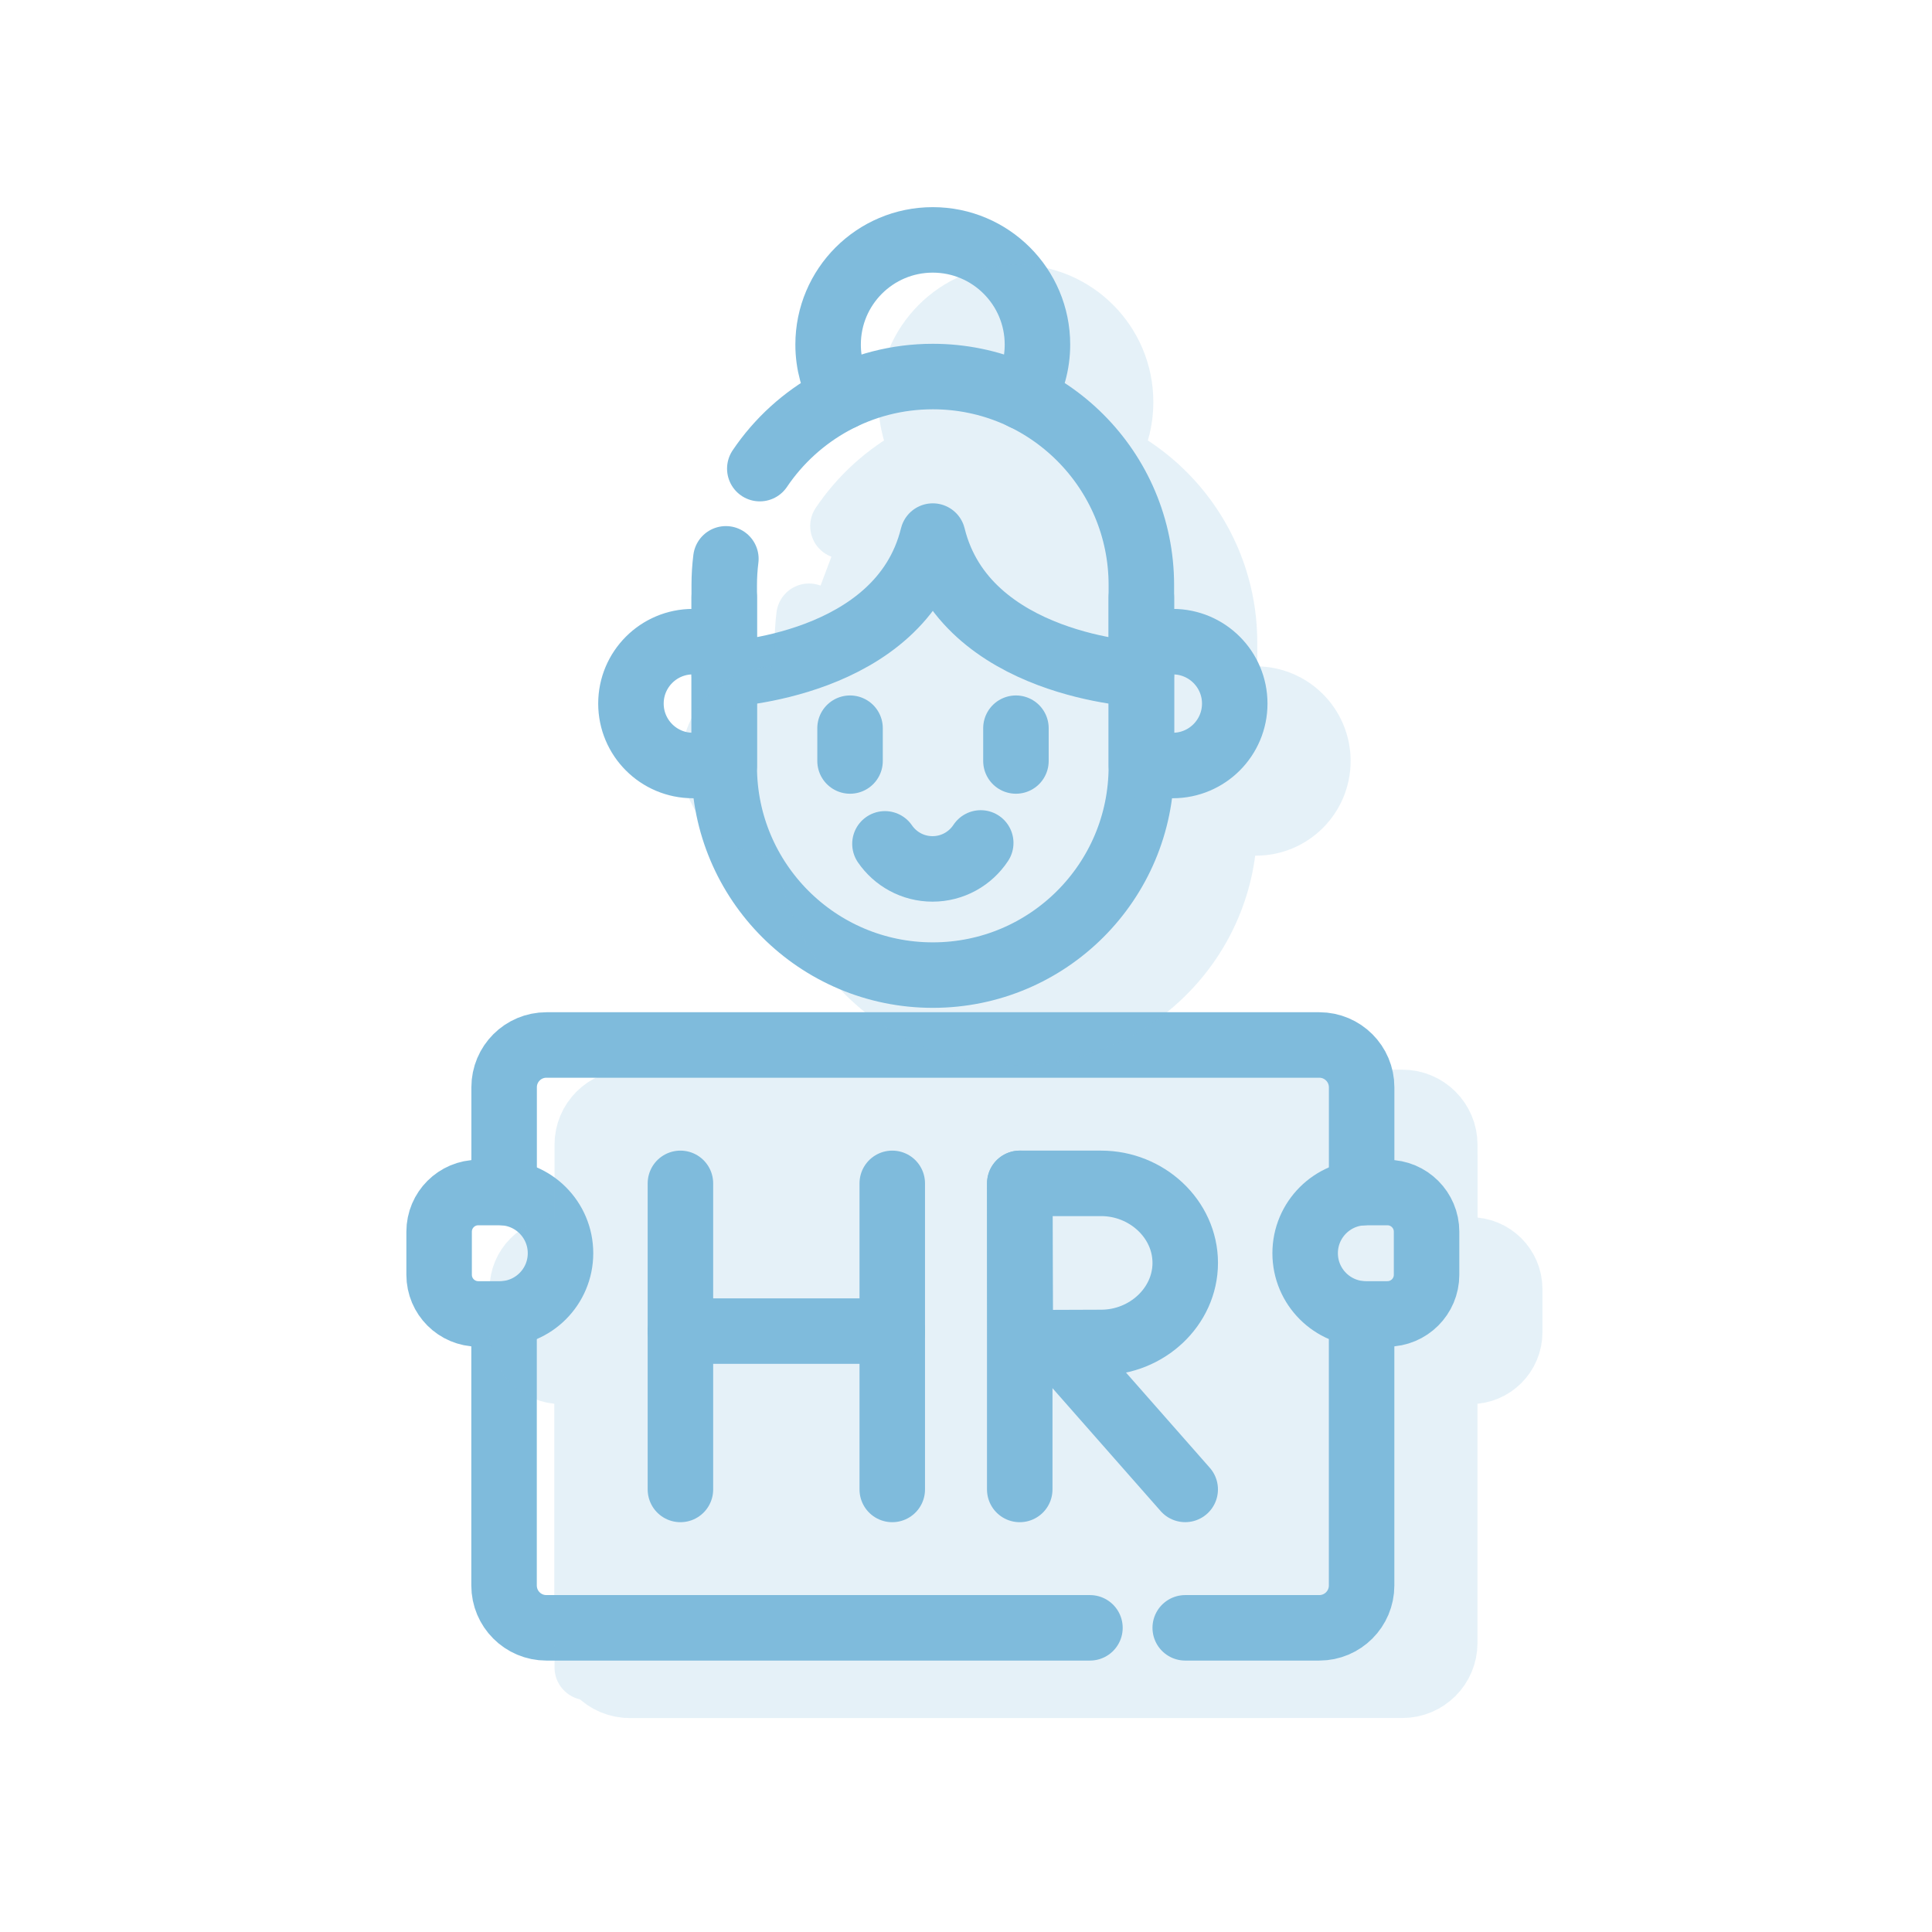 <?xml version="1.0" encoding="UTF-8"?>
<svg xmlns="http://www.w3.org/2000/svg" width="59" height="59" viewBox="0 0 59 59" fill="none">
  <path d="M34.855 18.243V23.409C34.855 26.927 32.004 29.778 28.486 29.778C24.969 29.778 22.117 26.927 22.117 23.409V18.243" stroke="#7FBBDC" stroke-width="2" stroke-miterlimit="10" stroke-linecap="round" stroke-linejoin="round"></path>
  <path d="M34.857 23.377H35.816C36.86 23.377 37.707 22.53 37.707 21.486C37.707 20.442 36.86 19.595 35.816 19.595H34.857V23.377Z" stroke="#7FBBDC" stroke-width="2" stroke-miterlimit="10" stroke-linecap="round" stroke-linejoin="round"></path>
  <path d="M22.117 23.377H21.159C20.114 23.377 19.268 22.53 19.268 21.486C19.268 20.442 20.114 19.595 21.159 19.595H22.117V23.377Z" stroke="#7FBBDC" stroke-width="2" stroke-miterlimit="10" stroke-linecap="round" stroke-linejoin="round"></path>
  <path d="M25.959 22.238V23.239" stroke="#7FBBDC" stroke-width="2" stroke-miterlimit="10" stroke-linecap="round" stroke-linejoin="round"></path>
  <path d="M31.025 22.238V23.239" stroke="#7FBBDC" stroke-width="2" stroke-miterlimit="10" stroke-linecap="round" stroke-linejoin="round"></path>
  <path d="M25.721 12.129C25.447 11.657 25.289 11.108 25.289 10.523C25.289 8.757 26.72 7.326 28.485 7.326C30.251 7.326 31.682 8.757 31.682 10.523C31.682 11.108 31.524 11.657 31.249 12.129" stroke="#7FBBDC" stroke-width="2" stroke-miterlimit="10" stroke-linecap="round" stroke-linejoin="round"></path>
  <path d="M22.167 17.066C22.134 17.328 22.117 17.596 22.117 17.869V20.593C22.117 20.593 27.501 20.376 28.486 16.371C29.472 20.376 34.855 20.593 34.855 20.593V17.869C34.855 14.351 32.004 11.499 28.486 11.499C26.287 11.499 24.347 12.615 23.203 14.311" stroke="#7FBBDC" stroke-width="2" stroke-miterlimit="10" stroke-linecap="round" stroke-linejoin="round"></path>
  <path d="M29.95 25.742C29.635 26.22 29.093 26.535 28.478 26.535C27.875 26.535 27.343 26.232 27.025 25.77" stroke="#7FBBDC" stroke-width="2" stroke-miterlimit="10" stroke-linecap="round" stroke-linejoin="round"></path>
  <path d="M41.581 40.125V48.418C41.581 49.132 41.003 49.711 40.289 49.711H36.195" stroke="#7FBBDC" stroke-width="2" stroke-miterlimit="10" stroke-linecap="round" stroke-linejoin="round"></path>
  <path d="M15.395 36.418V33.204C15.395 32.49 15.973 31.912 16.687 31.912H40.289C41.003 31.912 41.582 32.49 41.582 33.204V36.423" stroke="#7FBBDC" stroke-width="2" stroke-miterlimit="10" stroke-linecap="round" stroke-linejoin="round"></path>
  <path d="M33.285 49.711H16.685C15.971 49.711 15.393 49.132 15.393 48.418V40.125" stroke="#7FBBDC" stroke-width="2" stroke-miterlimit="10" stroke-linecap="round" stroke-linejoin="round"></path>
  <path d="M20.779 36.138V45.485" stroke="#7FBBDC" stroke-width="2" stroke-miterlimit="10" stroke-linecap="round" stroke-linejoin="round"></path>
  <path d="M27.248 36.138V45.485" stroke="#7FBBDC" stroke-width="2" stroke-miterlimit="10" stroke-linecap="round" stroke-linejoin="round"></path>
  <path d="M20.779 40.65H27.248" stroke="#7FBBDC" stroke-width="2" stroke-miterlimit="10" stroke-linecap="round" stroke-linejoin="round"></path>
  <path d="M32.268 41.023L36.194 45.484" stroke="#7FBBDC" stroke-width="2" stroke-miterlimit="10" stroke-linecap="round" stroke-linejoin="round"></path>
  <path d="M31.141 36.138V45.485" stroke="#7FBBDC" stroke-width="2" stroke-miterlimit="10" stroke-linecap="round" stroke-linejoin="round"></path>
  <path d="M36.195 38.567C36.195 39.908 35.019 40.996 33.628 40.996C32.939 40.996 31.162 41.007 31.162 41.007C31.162 41.007 31.151 39.243 31.151 38.567C31.151 38.011 31.145 36.138 31.145 36.138H33.628C35.019 36.138 36.195 37.225 36.195 38.567Z" stroke="#7FBBDC" stroke-width="2" stroke-miterlimit="10" stroke-linecap="round" stroke-linejoin="round"></path>
  <path d="M15.264 40.125H14.606C13.946 40.125 13.41 39.59 13.41 38.929V37.614C13.41 36.953 13.946 36.418 14.606 36.418H15.264C16.288 36.418 17.117 37.248 17.117 38.271C17.117 39.295 16.288 40.125 15.264 40.125Z" stroke="#7FBBDC" stroke-width="2" stroke-miterlimit="10" stroke-linecap="round" stroke-linejoin="round"></path>
  <path d="M41.711 40.125H42.369C43.029 40.125 43.565 39.59 43.565 38.929V37.614C43.565 36.953 43.029 36.418 42.369 36.418H41.711C40.687 36.418 39.857 37.248 39.857 38.271C39.857 39.295 40.687 40.125 41.711 40.125Z" stroke="#7FBBDC" stroke-width="2" stroke-miterlimit="10" stroke-linecap="round" stroke-linejoin="round"></path>
  <g opacity="0.2">
    <path d="M37.395 19.997V25.163C37.395 28.681 34.543 31.532 31.025 31.532C27.508 31.532 24.656 28.681 24.656 25.163V19.997" fill="#7FBBDC"></path>
    <path d="M37.395 19.997V25.163C37.395 28.681 34.543 31.532 31.025 31.532C27.508 31.532 24.656 28.681 24.656 25.163V19.997" stroke="#7FBBDC" stroke-width="2" stroke-miterlimit="10" stroke-linecap="round" stroke-linejoin="round"></path>
    <path d="M37.397 25.131H38.355C39.399 25.131 40.246 24.284 40.246 23.24C40.246 22.195 39.399 21.349 38.355 21.349H37.397V25.131Z" fill="#7FBBDC" stroke="#7FBBDC" stroke-width="2" stroke-miterlimit="10" stroke-linecap="round" stroke-linejoin="round"></path>
    <path d="M24.656 25.131H23.698C22.653 25.131 21.807 24.284 21.807 23.24C21.807 22.195 22.653 21.349 23.698 21.349H24.656V25.131Z" fill="#7FBBDC" stroke="#7FBBDC" stroke-width="2" stroke-miterlimit="10" stroke-linecap="round" stroke-linejoin="round"></path>
    <path d="M28.498 23.992V24.993V23.992Z" fill="#7FBBDC"></path>
    <path d="M28.498 23.992V24.993" stroke="#7FBBDC" stroke-width="2" stroke-miterlimit="10" stroke-linecap="round" stroke-linejoin="round"></path>
    <path d="M33.565 23.992V24.993V23.992Z" fill="#7FBBDC"></path>
    <path d="M33.565 23.992V24.993" stroke="#7FBBDC" stroke-width="2" stroke-miterlimit="10" stroke-linecap="round" stroke-linejoin="round"></path>
    <path d="M28.261 13.883C27.986 13.411 27.828 12.862 27.828 12.276C27.828 10.511 29.259 9.08 31.024 9.08C32.79 9.08 34.221 10.511 34.221 12.276C34.221 12.862 34.063 13.411 33.788 13.883" fill="#7FBBDC"></path>
    <path d="M28.261 13.883C27.986 13.411 27.828 12.862 27.828 12.276C27.828 10.511 29.259 9.08 31.024 9.08C32.79 9.08 34.221 10.511 34.221 12.276C34.221 12.862 34.063 13.411 33.788 13.883" stroke="#7FBBDC" stroke-width="2" stroke-miterlimit="10" stroke-linecap="round" stroke-linejoin="round"></path>
    <path d="M24.706 18.819C24.673 19.082 24.656 19.35 24.656 19.622V22.347C24.656 22.347 30.04 22.13 31.025 18.125C32.011 22.13 37.395 22.347 37.395 22.347V19.622C37.395 16.105 34.543 13.253 31.025 13.253C28.826 13.253 26.886 14.368 25.742 16.065" fill="#7FBBDC"></path>
    <path d="M24.706 18.819C24.673 19.082 24.656 19.35 24.656 19.622V22.347C24.656 22.347 30.04 22.13 31.025 18.125C32.011 22.13 37.395 22.347 37.395 22.347V19.622C37.395 16.105 34.543 13.253 31.025 13.253C28.826 13.253 26.886 14.368 25.742 16.065" stroke="#7FBBDC" stroke-width="2" stroke-miterlimit="10" stroke-linecap="round" stroke-linejoin="round"></path>
    <path d="M32.489 27.496C32.174 27.974 31.632 28.289 31.017 28.289C30.414 28.289 29.882 27.986 29.564 27.523" fill="#7FBBDC"></path>
    <path d="M32.489 27.496C32.174 27.974 31.632 28.289 31.017 28.289C30.414 28.289 29.882 27.986 29.564 27.523" stroke="#7FBBDC" stroke-width="2" stroke-miterlimit="10" stroke-linecap="round" stroke-linejoin="round"></path>
    <path d="M44.12 35.395V50.172C44.12 50.886 43.541 51.465 42.827 51.465H19.217" fill="#7FBBDC"></path>
    <path d="M44.12 35.395V50.172C44.12 50.886 43.541 51.465 42.827 51.465H19.217" stroke="#7FBBDC" stroke-width="2" stroke-miterlimit="10" stroke-linecap="round" stroke-linejoin="round"></path>
    <path d="M17.934 50.921V34.958C17.934 34.244 18.512 33.666 19.226 33.666H42.828C43.542 33.666 44.121 34.244 44.121 34.958V38.177" fill="#7FBBDC"></path>
    <path d="M17.934 50.921V34.958C17.934 34.244 18.512 33.666 19.226 33.666H42.828C43.542 33.666 44.121 34.244 44.121 34.958V38.177" stroke="#7FBBDC" stroke-width="2" stroke-miterlimit="10" stroke-linecap="round" stroke-linejoin="round"></path>
    <path d="M38.747 51.465H19.224C18.51 51.465 17.932 50.886 17.932 50.172V41.879" fill="#7FBBDC"></path>
    <path d="M38.747 51.465H19.224C18.51 51.465 17.932 50.886 17.932 50.172V41.879" stroke="#7FBBDC" stroke-width="2" stroke-miterlimit="10" stroke-linecap="round" stroke-linejoin="round"></path>
    <path d="M23.318 37.892V47.239V37.892Z" fill="#7FBBDC"></path>
    <path d="M23.318 37.892V47.239" stroke="#7FBBDC" stroke-width="2" stroke-miterlimit="10" stroke-linecap="round" stroke-linejoin="round"></path>
    <path d="M29.787 37.892V47.239V37.892Z" fill="#7FBBDC"></path>
    <path d="M29.787 37.892V47.239" stroke="#7FBBDC" stroke-width="2" stroke-miterlimit="10" stroke-linecap="round" stroke-linejoin="round"></path>
    <path d="M23.318 42.404H29.787H23.318Z" fill="#7FBBDC"></path>
    <path d="M23.318 42.404H29.787" stroke="#7FBBDC" stroke-width="2" stroke-miterlimit="10" stroke-linecap="round" stroke-linejoin="round"></path>
    <path d="M34.807 42.777L38.733 47.238L34.807 42.777Z" fill="#7FBBDC"></path>
    <path d="M34.807 42.777L38.733 47.238" stroke="#7FBBDC" stroke-width="2" stroke-miterlimit="10" stroke-linecap="round" stroke-linejoin="round"></path>
    <path d="M33.68 37.892V47.239V37.892Z" fill="#7FBBDC"></path>
    <path d="M33.68 37.892V47.239" stroke="#7FBBDC" stroke-width="2" stroke-miterlimit="10" stroke-linecap="round" stroke-linejoin="round"></path>
    <path d="M38.734 40.321C38.734 41.662 37.558 42.75 36.167 42.75C35.478 42.75 33.701 42.761 33.701 42.761C33.701 42.761 33.69 40.997 33.69 40.321C33.69 39.765 33.684 37.891 33.684 37.891H36.167C37.558 37.891 38.734 38.979 38.734 40.321Z" fill="#7FBBDC" stroke="#7FBBDC" stroke-width="2" stroke-miterlimit="10" stroke-linecap="round" stroke-linejoin="round"></path>
    <path d="M17.803 41.879H17.145C16.485 41.879 15.949 41.343 15.949 40.683V39.368C15.949 38.707 16.485 38.172 17.145 38.172H17.803C18.826 38.172 19.656 39.002 19.656 40.025C19.656 41.049 18.826 41.879 17.803 41.879Z" fill="#7FBBDC" stroke="#7FBBDC" stroke-width="2" stroke-miterlimit="10" stroke-linecap="round" stroke-linejoin="round"></path>
    <path d="M44.25 41.879H44.908C45.568 41.879 46.104 41.343 46.104 40.683V39.368C46.104 38.707 45.568 38.172 44.908 38.172H44.25C43.226 38.172 42.397 39.002 42.397 40.025C42.397 41.049 43.226 41.879 44.25 41.879Z" fill="#7FBBDC" stroke="#7FBBDC" stroke-width="2" stroke-miterlimit="10" stroke-linecap="round" stroke-linejoin="round"></path>
  </g>
</svg>
